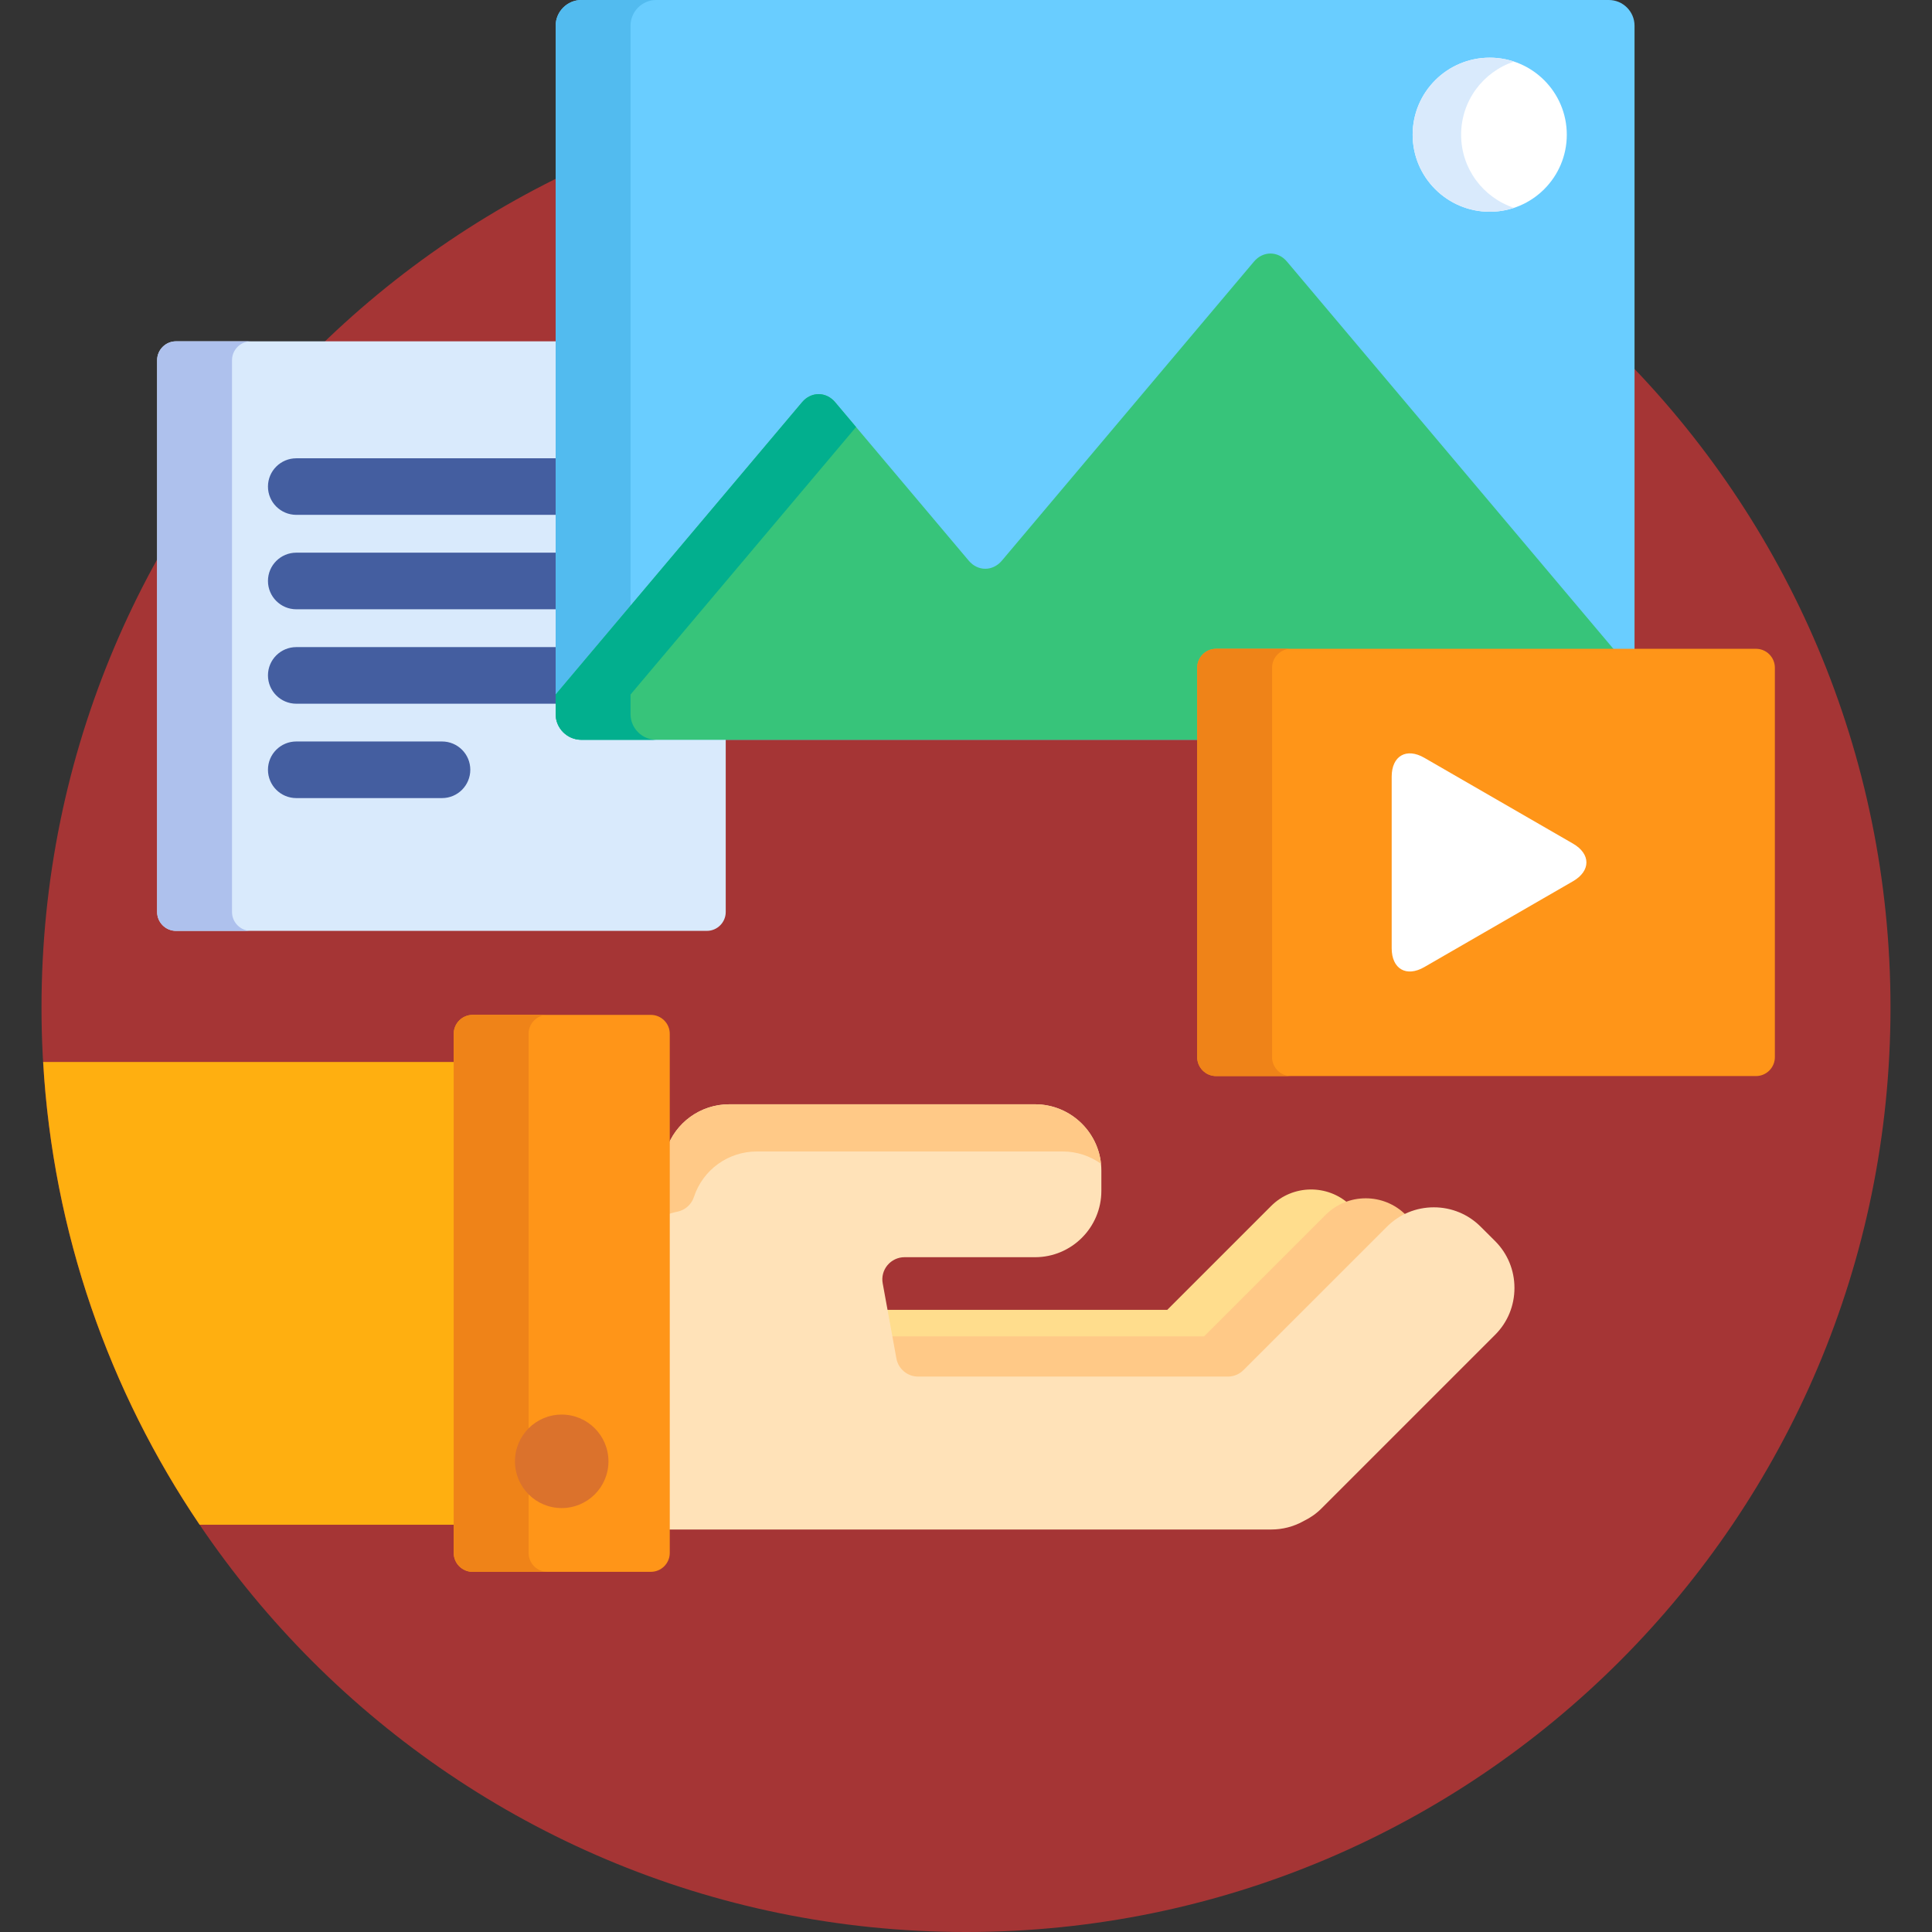<svg width="33" height="33" viewBox="0 0 33 33" fill="none" xmlns="http://www.w3.org/2000/svg">
<rect x="0" y="0" width="33" height="33" fill="#333333" stroke="none"/>
<path d="M16.5 33C25.221 33 32.291 25.93 32.291 17.209C32.291 8.488 25.221 1.418 16.5 1.418C7.779 1.418 0.709 8.488 0.709 17.209C0.709 25.93 7.779 33 16.5 33Z" fill="#A53535"/>
<path d="M15.179 22.837C15.184 22.868 15.211 22.89 15.242 22.89H20.567C20.585 22.89 20.601 22.884 20.613 22.872L22.689 20.795C22.792 20.692 22.917 20.618 23.053 20.575C22.675 20.224 22.08 20.231 21.712 20.599L19.938 22.373H19.938H15.094L15.179 22.837Z" fill="#FFDD8D"/>
<path d="M15.247 23.214C15.286 23.425 15.468 23.577 15.682 23.577H20.973C21.091 23.577 21.202 23.531 21.286 23.448L23.735 20.998C23.826 20.908 23.931 20.836 24.045 20.784L24.011 20.75C23.635 20.374 23.02 20.374 22.643 20.75L20.567 22.826H15.177L15.247 23.214Z" fill="#FFC987"/>
<path d="M25.537 21.198L25.291 20.953C25.078 20.74 24.794 20.622 24.491 20.622C24.187 20.622 23.903 20.74 23.69 20.953L21.24 23.402C21.169 23.473 21.073 23.513 20.973 23.513H15.682C15.5 23.513 15.343 23.382 15.311 23.203L15.077 21.919C15.057 21.809 15.087 21.696 15.159 21.61C15.231 21.524 15.337 21.474 15.449 21.474H17.679C18.304 21.474 18.812 20.966 18.812 20.341V19.994C18.812 19.37 18.304 18.862 17.679 18.862H12.456C11.966 18.862 11.534 19.174 11.381 19.638C11.379 19.643 11.377 19.647 11.375 19.652V26.125H21.716C21.905 26.125 22.092 26.077 22.259 25.985C22.264 25.983 22.269 25.98 22.274 25.977C22.386 25.922 22.487 25.851 22.572 25.765L25.537 22.8C25.751 22.587 25.868 22.302 25.868 21.999C25.868 21.696 25.751 21.412 25.537 21.198Z" fill="#FFE2B8"/>
<path d="M17.679 18.862H12.456C11.966 18.862 11.534 19.174 11.381 19.638C11.379 19.643 11.377 19.648 11.375 19.652V20.754C11.437 20.73 11.502 20.71 11.569 20.697C11.702 20.67 11.811 20.574 11.853 20.445C12.006 19.98 12.438 19.668 12.928 19.668H18.152C18.395 19.668 18.621 19.746 18.806 19.878C18.747 19.308 18.264 18.862 17.679 18.862Z" fill="#FFC987"/>
<path d="M7.814 18.139H0.737C0.906 21.057 1.867 23.763 3.41 26.044H7.814V18.139Z" fill="#FFAF10"/>
<path d="M8.072 26.848C7.895 26.848 7.75 26.703 7.75 26.526V17.657C7.75 17.48 7.895 17.335 8.072 17.335H11.117C11.295 17.335 11.44 17.48 11.44 17.657V26.526C11.44 26.703 11.295 26.848 11.117 26.848H8.072Z" fill="#FF9518"/>
<path d="M9.029 26.526V17.657C9.029 17.48 9.174 17.335 9.351 17.335H8.072C7.895 17.335 7.75 17.48 7.75 17.657V26.526C7.75 26.703 7.895 26.848 8.072 26.848H9.351C9.174 26.848 9.029 26.703 9.029 26.526Z" fill="#EF8318"/>
<path d="M9.594 25.759C10.035 25.759 10.393 25.402 10.393 24.961C10.393 24.52 10.035 24.162 9.594 24.162C9.153 24.162 8.796 24.52 8.796 24.961C8.796 25.402 9.153 25.759 9.594 25.759Z" fill="#DB722C"/>
<path d="M9.93 12.572C9.724 12.572 9.556 12.404 9.556 12.198V5.83H3.006C2.829 5.83 2.684 5.975 2.684 6.152V15.578C2.684 15.755 2.829 15.9 3.006 15.9H12.074C12.251 15.9 12.396 15.755 12.396 15.578V12.572H9.93V12.572Z" fill="#D9EAFC"/>
<path d="M3.963 15.578V6.152C3.963 5.975 4.108 5.83 4.285 5.83H3.006C2.829 5.83 2.684 5.975 2.684 6.152V15.578C2.684 15.755 2.829 15.9 3.006 15.9H4.285C4.108 15.9 3.963 15.755 3.963 15.578Z" fill="#AEC1ED"/>
<path d="M9.556 7.828H5.061C4.794 7.828 4.577 8.044 4.577 8.311C4.577 8.578 4.794 8.794 5.061 8.794H9.556V7.828Z" fill="#445EA0"/>
<path d="M9.556 9.44H5.061C4.794 9.44 4.577 9.656 4.577 9.923C4.577 10.19 4.794 10.407 5.061 10.407H9.556V9.44Z" fill="#445EA0"/>
<path d="M9.556 11.053H5.061C4.794 11.053 4.577 11.269 4.577 11.536C4.577 11.803 4.794 12.02 5.061 12.02H9.556V11.053Z" fill="#445EA0"/>
<path d="M7.55 13.632H5.061C4.794 13.632 4.577 13.415 4.577 13.148C4.577 12.881 4.794 12.665 5.061 12.665H7.55C7.817 12.665 8.033 12.881 8.033 13.148C8.033 13.415 7.817 13.632 7.55 13.632Z" fill="#445EA0"/>
<path d="M20.513 11.405C20.513 11.262 20.629 11.147 20.771 11.147H27.919V0.439C27.919 0.198 27.722 0 27.48 0H9.93C9.689 0 9.491 0.198 9.491 0.439V12.198C9.491 12.439 9.689 12.636 9.93 12.636H20.513V11.405Z" fill="#69CDFF"/>
<path d="M10.77 12.197V0.439C10.77 0.198 10.967 0 11.209 0H9.93C9.689 0 9.491 0.198 9.491 0.439V12.198C9.491 12.439 9.689 12.636 9.93 12.636H11.209C10.967 12.636 10.77 12.439 10.77 12.197Z" fill="#52BBEF"/>
<path d="M20.513 11.405C20.513 11.262 20.629 11.147 20.771 11.147H27.612L21.983 4.469C21.828 4.284 21.573 4.284 21.418 4.469L17.112 9.577C16.956 9.761 16.702 9.761 16.547 9.577L14.265 6.87C14.11 6.686 13.855 6.686 13.7 6.87L9.491 11.863V12.197C9.491 12.439 9.689 12.636 9.93 12.636H20.513V11.405Z" fill="#37C47A"/>
<path d="M10.77 12.197V11.863L14.622 7.294L14.265 6.87C14.11 6.686 13.855 6.686 13.7 6.87L9.491 11.863V12.198C9.491 12.439 9.689 12.636 9.93 12.636H11.209C10.967 12.636 10.77 12.439 10.77 12.197Z" fill="#02AF8E"/>
<path d="M24.129 2.301C24.129 3.028 24.719 3.617 25.446 3.617C26.172 3.617 26.762 3.028 26.762 2.301C26.762 1.574 26.172 0.985 25.446 0.985C24.719 0.985 24.129 1.574 24.129 2.301Z" fill="white"/>
<path d="M24.957 2.301C24.957 1.719 25.335 1.226 25.86 1.052C25.729 1.009 25.59 0.985 25.446 0.985C24.719 0.985 24.129 1.574 24.129 2.301C24.129 3.028 24.719 3.617 25.446 3.617C25.59 3.617 25.729 3.593 25.86 3.55C25.335 3.376 24.957 2.883 24.957 2.301Z" fill="#D9EAFC"/>
<path d="M30.316 18.057C30.316 18.235 30.171 18.38 29.994 18.38H20.771C20.594 18.38 20.449 18.235 20.449 18.057V11.405C20.449 11.227 20.594 11.082 20.771 11.082H29.994C30.171 11.082 30.316 11.227 30.316 11.405V18.057H30.316Z" fill="#FF9518"/>
<path d="M21.728 18.057V11.405C21.728 11.227 21.873 11.082 22.05 11.082H20.771C20.594 11.082 20.449 11.227 20.449 11.405V18.057C20.449 18.235 20.594 18.38 20.771 18.38H22.05C21.873 18.38 21.728 18.235 21.728 18.057Z" fill="#EF8318"/>
<path d="M23.771 13.266C23.771 12.911 24.022 12.766 24.329 12.944L26.867 14.409C27.174 14.586 27.174 14.876 26.867 15.053L24.329 16.518C24.022 16.696 23.771 16.551 23.771 16.196V13.266Z" fill="white"/>
</svg>

